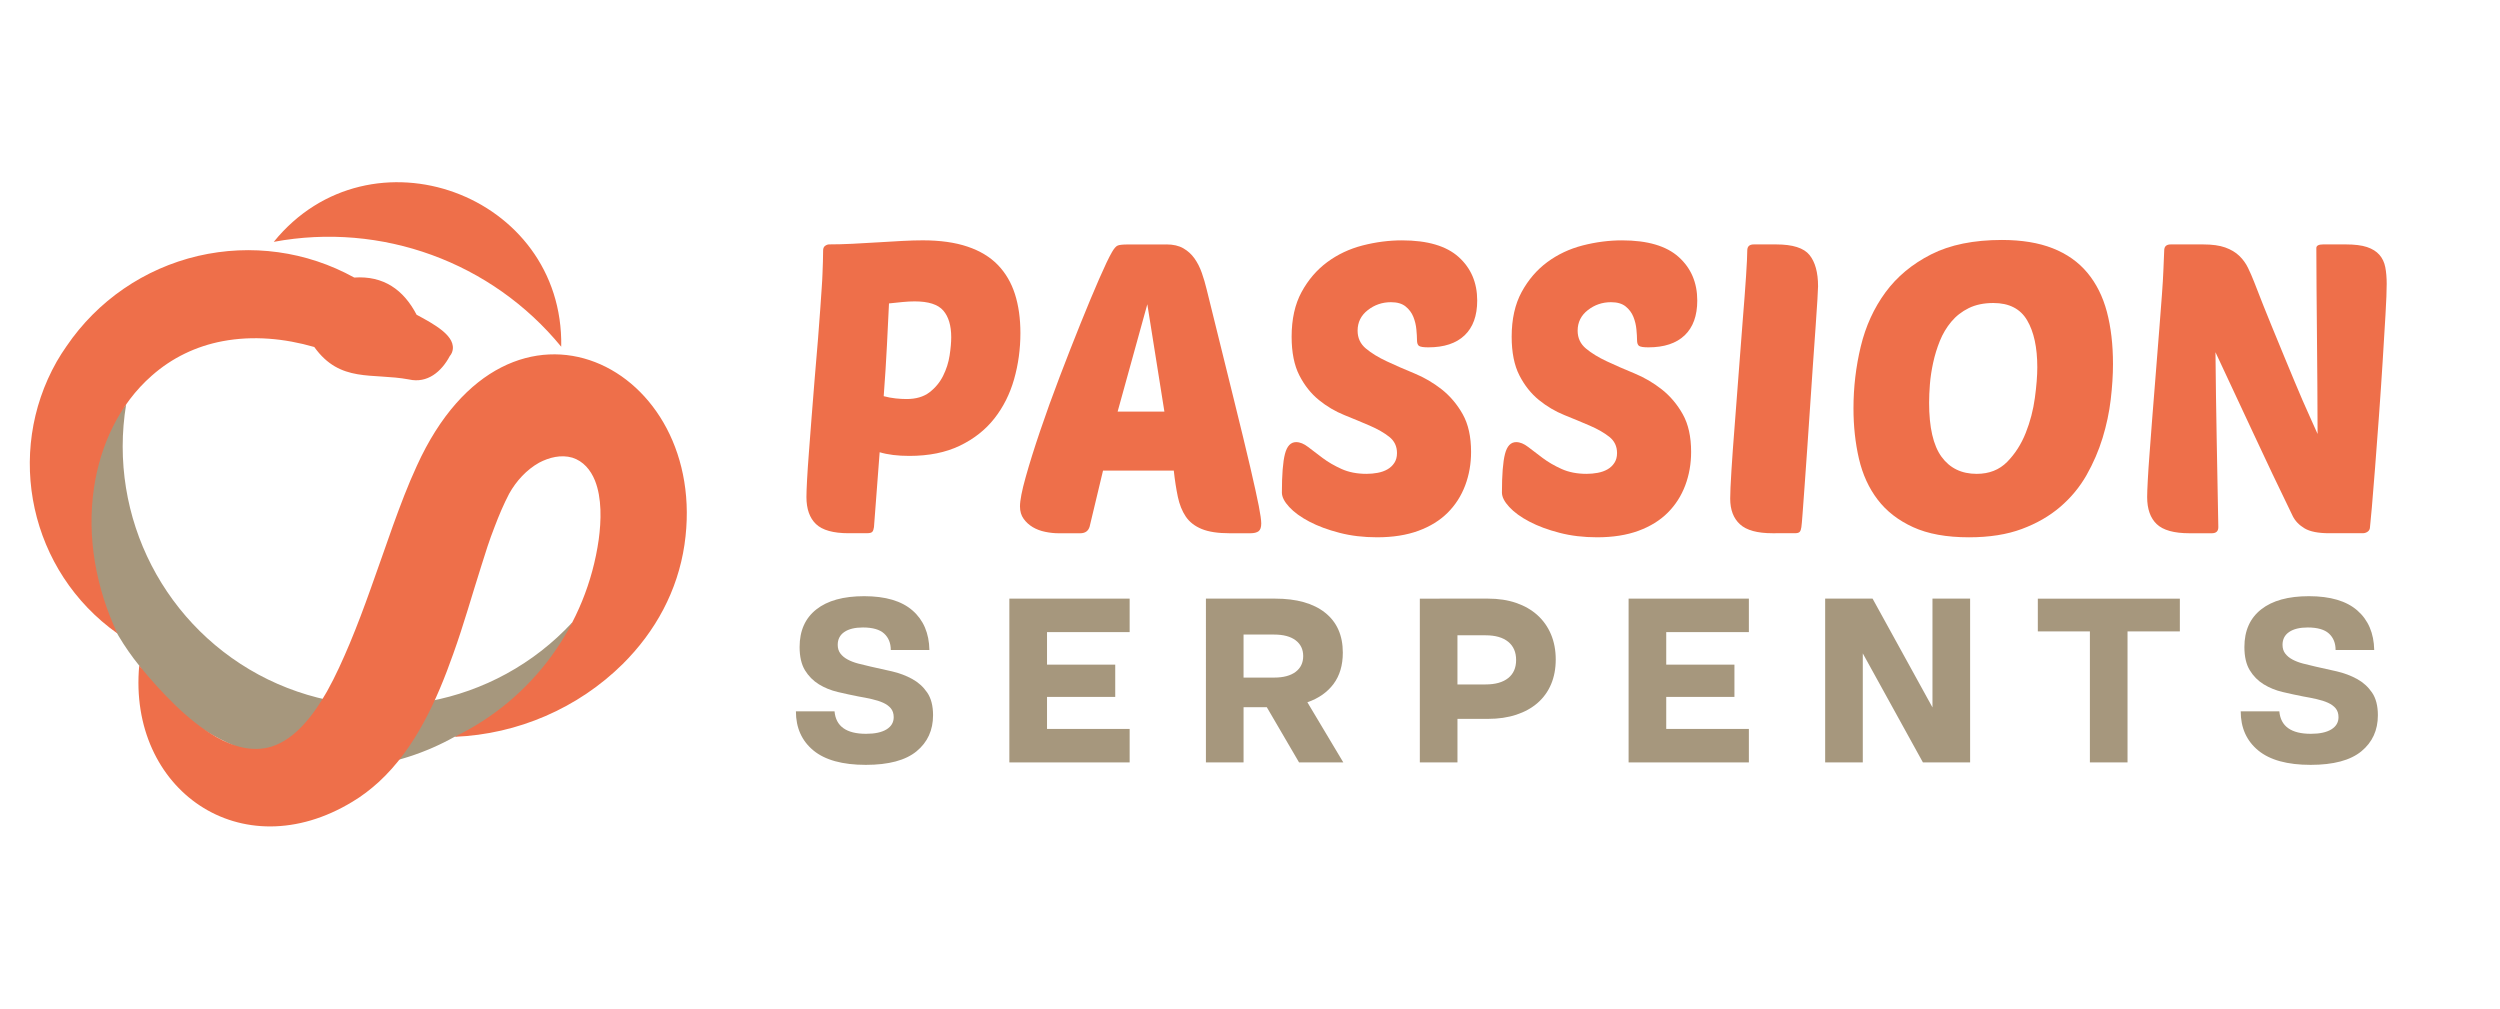 <?xml version="1.0" encoding="utf-8"?>
<!-- Generator: Adobe Illustrator 16.0.0, SVG Export Plug-In . SVG Version: 6.00 Build 0)  -->
<!DOCTYPE svg PUBLIC "-//W3C//DTD SVG 1.1//EN" "http://www.w3.org/Graphics/SVG/1.1/DTD/svg11.dtd">
<svg version="1.1" id="Calque_1" xmlns="http://www.w3.org/2000/svg" xmlns:xlink="http://www.w3.org/1999/xlink" x="0px" y="0px"
	 width="192.917px" height="77.833px" viewBox="0 0 192.917 77.833" enable-background="new 0 0 192.917 77.833"
	 xml:space="preserve">
<g>
	<path fill="#A6977D" d="M44.163,48.027c-1.203,4.365-4.677,7.763-9.082,8.829c-4.483,2.504-9.839,3.184-14.731,1.572
		c-3.687-1.202-7.355-3.318-9.606-7.064c-4.658-5.762-5.978-14.206-1.009-20.163c-1.436,8.715,3.008,17.35,10.946,21.232
		C28.617,56.293,38.166,54.507,44.163,48.027L44.163,48.027z"/>
	<path fill="#EE6F4A" d="M24.251,26.776c1.999,2.793,4.463,1.979,7.297,2.503c1.436,0.329,2.522-0.602,3.163-1.806
		c0.135-0.155,0.213-0.349,0.233-0.544c0.058-0.601-0.408-1.086-0.835-1.436c-0.583-0.465-1.301-0.853-1.96-1.203
		c-1.009-1.941-2.562-3.027-4.813-2.872c-3.688-2.038-7.957-2.619-12.052-1.669c-4.154,0.973-7.763,3.456-10.151,6.968
		c-0.271,0.389-0.522,0.776-0.756,1.184C0.36,34.985,2.301,44.086,9.055,48.879c-1.63-3.473-2.369-7.393-1.805-11.216
		c0.485-3.299,1.94-6.462,4.463-8.675c1.554-1.377,3.417-2.271,5.454-2.658C19.535,25.882,21.96,26.116,24.251,26.776L24.251,26.776
		z M48.045,51.249c2.542-2.523,4.25-5.667,4.774-9.219c2.019-13.798-13.527-21.735-20.649-6.093
		c-0.699,1.513-1.281,3.066-1.844,4.619c-0.582,1.629-1.146,3.279-1.728,4.89c-0.504,1.416-1.028,2.815-1.611,4.212
		c-0.524,1.241-1.086,2.503-1.747,3.687c-0.951,1.668-2.368,3.667-4.289,4.269c-1.475,0.446-2.951,0-4.25-0.736
		c-2.232-1.262-4.348-3.553-5.958-5.513c-0.874,9.568,7.859,15.721,16.458,10.5c0.718-0.426,1.397-0.951,2.019-1.515
		c2.834-2.601,4.503-6.346,5.764-9.916c0.796-2.214,1.436-4.502,2.154-6.755c0.311-1.009,0.64-2.038,1.029-3.026
		c0.33-0.872,0.699-1.747,1.126-2.562c0.543-0.971,1.339-1.844,2.31-2.388c0.776-0.407,1.688-0.64,2.561-0.388
		c0.854,0.271,1.417,0.952,1.747,1.767c0.543,1.359,0.485,3.105,0.292,4.542c-0.932,6.617-5.104,12.324-11.12,15.233
		C39.952,56.662,44.609,54.644,48.045,51.249L48.045,51.249z M21.126,18.663c8.307-1.552,16.826,1.553,22.182,8.093
		C43.523,14.957,28.559,9.503,21.126,18.663L21.126,18.663z"/>
	<g>
		<g>
			<path fill="#EE6F4A" d="M65.494,41.148c-1.193,0-2.036-0.236-2.527-0.707c-0.491-0.47-0.737-1.166-0.737-2.087
				c0-0.272,0.016-0.706,0.047-1.302c0.032-0.596,0.079-1.302,0.142-2.119c0.062-0.816,0.13-1.705,0.204-2.668
				c0.073-0.962,0.151-1.946,0.235-2.951c0.104-1.234,0.193-2.296,0.267-3.186s0.13-1.653,0.172-2.292s0.079-1.172,0.11-1.601
				c0.031-0.43,0.052-0.806,0.062-1.131c0.011-0.325,0.021-0.622,0.032-0.895c0.011-0.271,0.016-0.565,0.016-0.879
				c0-0.167,0.052-0.288,0.157-0.361c0.104-0.073,0.208-0.11,0.314-0.11c0.544,0,1.14-0.016,1.789-0.047
				c0.648-0.032,1.297-0.067,1.946-0.109c0.649-0.042,1.276-0.079,1.884-0.11c0.606-0.032,1.14-0.047,1.601-0.047
				c1.338,0,2.49,0.162,3.453,0.486c0.961,0.324,1.741,0.795,2.338,1.412c0.597,0.618,1.036,1.365,1.318,2.244
				s0.424,1.884,0.424,3.013c0,1.235-0.163,2.423-0.487,3.563c-0.325,1.141-0.832,2.15-1.522,3.029
				c-0.691,0.879-1.581,1.58-2.668,2.103c-1.089,0.523-2.386,0.785-3.893,0.785c-0.9,0-1.665-0.094-2.291-0.283l-0.439,5.776
				c-0.021,0.167-0.063,0.288-0.126,0.361c-0.063,0.073-0.188,0.109-0.376,0.109h-1.443V41.148z M70.579,23.257
				c-0.272,0-0.576,0.015-0.91,0.047c-0.335,0.032-0.691,0.069-1.068,0.11c-0.042,0.878-0.094,1.946-0.157,3.202
				c-0.063,1.255-0.146,2.574-0.251,3.956c0.313,0.084,0.623,0.141,0.926,0.173s0.582,0.047,0.832,0.047
				c0.732,0,1.324-0.173,1.774-0.518c0.45-0.346,0.801-0.769,1.051-1.271c0.251-0.502,0.419-1.025,0.502-1.569
				c0.083-0.544,0.125-1.015,0.125-1.412c0-0.899-0.204-1.585-0.612-2.056C72.384,23.492,71.646,23.257,70.579,23.257z"/>
			<path fill="#EE6F4A" d="M90.01,18.861c0.523,0,0.958,0.1,1.303,0.299c0.346,0.199,0.633,0.461,0.863,0.784
				c0.23,0.325,0.418,0.697,0.565,1.115c0.147,0.418,0.272,0.847,0.377,1.287c0.837,3.39,1.527,6.184,2.071,8.38
				c0.544,2.197,0.974,3.971,1.288,5.321c0.313,1.35,0.533,2.35,0.66,2.998c0.125,0.648,0.189,1.099,0.189,1.35
				c0,0.293-0.069,0.492-0.204,0.597c-0.137,0.104-0.352,0.157-0.643,0.157h-1.601c-0.9,0-1.617-0.11-2.15-0.33
				c-0.534-0.22-0.942-0.538-1.226-0.957c-0.282-0.419-0.486-0.926-0.612-1.522c-0.125-0.596-0.231-1.271-0.313-2.024h-5.461
				l-1.036,4.332c-0.105,0.335-0.346,0.502-0.723,0.502h-1.666c-0.334,0-0.68-0.036-1.036-0.11c-0.355-0.072-0.675-0.193-0.957-0.36
				c-0.282-0.167-0.518-0.382-0.707-0.644s-0.283-0.58-0.283-0.957c0-0.46,0.146-1.214,0.44-2.26
				c0.292-1.045,0.664-2.233,1.115-3.563c0.45-1.329,0.951-2.72,1.506-4.174c0.555-1.455,1.094-2.83,1.617-4.128
				c0.523-1.297,0.999-2.438,1.428-3.421c0.428-0.983,0.758-1.674,0.988-2.071c0.167-0.292,0.319-0.465,0.456-0.518
				c0.136-0.052,0.392-0.079,0.769-0.079h2.982V18.861z M86.243,31.764h3.61l-1.318-8.287L86.243,31.764z"/>
			<path fill="#EE6F4A" d="M108.183,18.548c1.968,0,3.428,0.429,4.38,1.287c0.951,0.859,1.428,1.978,1.428,3.358
				c0,1.171-0.325,2.067-0.973,2.684c-0.648,0.618-1.581,0.926-2.794,0.926c-0.377,0-0.618-0.037-0.723-0.11
				s-0.156-0.225-0.156-0.456c0-0.209-0.017-0.481-0.048-0.816c-0.03-0.334-0.109-0.659-0.234-0.973
				c-0.127-0.313-0.326-0.581-0.598-0.8c-0.273-0.22-0.648-0.329-1.13-0.329c-0.669,0-1.265,0.204-1.788,0.613
				c-0.524,0.408-0.785,0.937-0.785,1.585c0,0.565,0.214,1.025,0.643,1.381c0.428,0.356,0.967,0.686,1.616,0.988
				c0.648,0.304,1.354,0.612,2.119,0.926c0.763,0.314,1.469,0.728,2.119,1.24c0.646,0.512,1.187,1.151,1.616,1.915
				c0.429,0.765,0.643,1.732,0.643,2.904c0,0.92-0.152,1.784-0.455,2.589c-0.304,0.806-0.753,1.507-1.35,2.104
				c-0.597,0.596-1.351,1.062-2.261,1.396s-1.972,0.501-3.186,0.501c-1.046,0-2.015-0.114-2.904-0.346
				c-0.89-0.229-1.664-0.518-2.322-0.862c-0.658-0.345-1.177-0.722-1.554-1.129c-0.377-0.408-0.566-0.779-0.566-1.115
				c0-1.381,0.079-2.375,0.237-2.982c0.157-0.606,0.444-0.91,0.862-0.91c0.293,0,0.602,0.125,0.926,0.376
				c0.324,0.251,0.696,0.534,1.115,0.847c0.419,0.314,0.904,0.597,1.459,0.848c0.555,0.251,1.197,0.377,1.93,0.377
				c0.293,0,0.582-0.026,0.862-0.079c0.283-0.053,0.534-0.141,0.753-0.267c0.221-0.125,0.397-0.292,0.535-0.502
				c0.134-0.208,0.203-0.46,0.203-0.753c0-0.523-0.2-0.942-0.598-1.256c-0.397-0.313-0.899-0.601-1.507-0.863
				c-0.606-0.261-1.261-0.533-1.961-0.816c-0.701-0.283-1.355-0.67-1.961-1.161c-0.606-0.492-1.11-1.125-1.507-1.9
				c-0.397-0.774-0.597-1.769-0.597-2.981c0-1.36,0.256-2.511,0.768-3.453c0.513-0.941,1.173-1.71,1.979-2.307
				c0.806-0.596,1.716-1.025,2.731-1.287C106.168,18.679,107.178,18.548,108.183,18.548z"/>
			<path fill="#EE6F4A" d="M125.163,18.548c1.969,0,3.427,0.429,4.38,1.287c0.952,0.859,1.429,1.978,1.429,3.358
				c0,1.171-0.326,2.067-0.973,2.684c-0.649,0.618-1.582,0.926-2.794,0.926c-0.378,0-0.619-0.037-0.723-0.11
				c-0.104-0.073-0.157-0.225-0.157-0.456c0-0.209-0.016-0.481-0.048-0.816c-0.03-0.334-0.109-0.659-0.234-0.973
				c-0.127-0.313-0.325-0.581-0.597-0.8c-0.273-0.22-0.649-0.329-1.132-0.329c-0.669,0-1.265,0.204-1.788,0.613
				c-0.522,0.408-0.785,0.937-0.785,1.585c0,0.565,0.215,1.025,0.644,1.381s0.968,0.686,1.616,0.988
				c0.648,0.304,1.355,0.612,2.119,0.926c0.763,0.314,1.47,0.728,2.119,1.24c0.647,0.512,1.187,1.151,1.616,1.915
				c0.429,0.765,0.643,1.732,0.643,2.904c0,0.92-0.152,1.784-0.455,2.589c-0.304,0.806-0.753,1.507-1.35,2.104
				c-0.597,0.596-1.35,1.062-2.26,1.396s-1.974,0.501-3.187,0.501c-1.046,0-2.015-0.114-2.903-0.346
				c-0.891-0.229-1.664-0.518-2.322-0.862s-1.178-0.722-1.555-1.129c-0.377-0.408-0.566-0.779-0.566-1.115
				c0-1.381,0.079-2.375,0.237-2.982c0.156-0.606,0.443-0.91,0.862-0.91c0.293,0,0.602,0.125,0.927,0.376
				c0.322,0.251,0.695,0.534,1.114,0.847c0.419,0.314,0.904,0.597,1.459,0.848c0.556,0.251,1.198,0.377,1.931,0.377
				c0.293,0,0.581-0.026,0.862-0.079c0.283-0.053,0.534-0.141,0.754-0.267s0.397-0.292,0.533-0.502
				c0.136-0.208,0.204-0.46,0.204-0.753c0-0.523-0.2-0.942-0.598-1.256c-0.397-0.313-0.898-0.601-1.507-0.863
				c-0.606-0.261-1.261-0.533-1.962-0.816s-1.354-0.67-1.961-1.161c-0.606-0.492-1.11-1.125-1.507-1.9
				c-0.397-0.774-0.597-1.769-0.597-2.981c0-1.36,0.257-2.511,0.769-3.453c0.513-0.941,1.172-1.71,1.978-2.307
				c0.806-0.596,1.717-1.025,2.731-1.287C123.149,18.679,124.159,18.548,125.163,18.548z"/>
			<path fill="#EE6F4A" d="M136.778,41.148c-1.172,0-2.01-0.229-2.51-0.691c-0.503-0.459-0.754-1.118-0.754-1.977
				c0-0.419,0.031-1.135,0.094-2.149c0.063-1.015,0.146-2.171,0.25-3.469c0.104-1.297,0.209-2.668,0.314-4.112
				c0.104-1.444,0.208-2.804,0.313-4.081c0.105-1.276,0.189-2.396,0.252-3.359c0.063-0.962,0.094-1.621,0.094-1.978
				c0-0.314,0.167-0.471,0.502-0.471h1.727c1.276,0,2.136,0.272,2.574,0.816c0.439,0.545,0.66,1.35,0.66,2.417
				c0,0.105-0.018,0.439-0.048,1.005c-0.032,0.565-0.079,1.276-0.142,2.135c-0.063,0.859-0.131,1.816-0.203,2.872
				c-0.074,1.057-0.147,2.14-0.22,3.248c-0.073,1.11-0.147,2.193-0.221,3.249c-0.074,1.057-0.141,2.013-0.203,2.872
				c-0.063,0.859-0.115,1.576-0.157,2.151c-0.043,0.575-0.073,0.926-0.094,1.051c-0.021,0.167-0.063,0.288-0.126,0.361
				s-0.188,0.109-0.377,0.109L136.778,41.148L136.778,41.148z"/>
			<path fill="#EE6F4A" d="M154.481,18.517c1.527,0,2.836,0.215,3.924,0.644c1.089,0.429,1.979,1.057,2.668,1.884
				c0.69,0.827,1.193,1.832,1.508,3.013c0.313,1.184,0.471,2.527,0.471,4.034c0,0.837-0.058,1.748-0.173,2.73
				c-0.114,0.983-0.324,1.973-0.627,2.966c-0.305,0.995-0.718,1.952-1.24,2.873c-0.523,0.92-1.198,1.737-2.024,2.447
				c-0.828,0.711-1.816,1.282-2.966,1.71c-1.152,0.43-2.512,0.644-4.081,0.644c-1.738,0-3.176-0.262-4.316-0.785
				c-1.142-0.522-2.052-1.229-2.73-2.119c-0.681-0.89-1.161-1.941-1.445-3.154c-0.281-1.213-0.423-2.511-0.423-3.893
				c0-1.632,0.188-3.228,0.565-4.787c0.377-1.559,1.01-2.945,1.899-4.159c0.89-1.214,2.066-2.193,3.53-2.936
				C150.484,18.887,152.306,18.517,154.481,18.517z M153.823,23.382c-0.733,0-1.366,0.131-1.899,0.393
				c-0.533,0.261-0.984,0.613-1.35,1.052c-0.366,0.439-0.659,0.931-0.879,1.475s-0.393,1.104-0.518,1.68
				c-0.126,0.576-0.209,1.129-0.252,1.663c-0.041,0.534-0.062,1.01-0.062,1.428c0,1.904,0.318,3.295,0.957,4.174
				c0.639,0.878,1.543,1.319,2.716,1.319c0.962,0,1.746-0.31,2.354-0.927c0.605-0.617,1.082-1.36,1.428-2.229
				c0.346-0.868,0.581-1.768,0.706-2.7c0.127-0.931,0.188-1.72,0.188-2.37c0-1.527-0.261-2.736-0.785-3.625
				C155.904,23.827,155.037,23.382,153.823,23.382z"/>
			<path fill="#EE6F4A" d="M179.751,41.148c-0.859,0-1.497-0.126-1.915-0.376c-0.42-0.252-0.723-0.567-0.91-0.942
				c-1.089-2.239-2.109-4.384-3.061-6.435c-0.953-2.05-1.921-4.123-2.904-6.215c0.021,2.26,0.054,4.51,0.095,6.749
				c0.041,2.239,0.083,4.489,0.125,6.749c0,0.313-0.166,0.471-0.502,0.471h-1.727c-1.191,0-2.035-0.236-2.527-0.707
				c-0.491-0.47-0.736-1.166-0.736-2.087c0-0.25,0.015-0.676,0.047-1.271c0.03-0.597,0.078-1.303,0.141-2.119
				s0.131-1.71,0.203-2.684c0.073-0.973,0.152-1.961,0.236-2.967c0.127-1.59,0.229-2.908,0.313-3.955s0.151-1.93,0.203-2.652
				c0.053-0.722,0.091-1.339,0.11-1.853c0.02-0.513,0.042-1.02,0.063-1.522c0-0.314,0.167-0.471,0.501-0.471h2.511
				c0.69,0,1.256,0.078,1.696,0.235c0.438,0.157,0.801,0.372,1.082,0.643c0.282,0.272,0.507,0.581,0.675,0.926
				c0.168,0.346,0.324,0.706,0.472,1.083c0.502,1.298,0.946,2.417,1.334,3.359s0.727,1.769,1.02,2.479
				c0.294,0.712,0.55,1.329,0.77,1.853c0.22,0.522,0.424,1.005,0.612,1.444c0.188,0.439,0.377,0.863,0.565,1.271
				c0.188,0.408,0.387,0.854,0.598,1.334c0-1.234-0.008-2.505-0.018-3.813c-0.011-1.308-0.021-2.584-0.031-3.83
				c-0.011-1.245-0.021-2.442-0.031-3.594c-0.012-1.15-0.016-2.187-0.016-3.108c0-0.188,0.178-0.283,0.532-0.283h1.727
				c0.69,0,1.241,0.068,1.649,0.204c0.407,0.136,0.727,0.335,0.957,0.597c0.229,0.262,0.382,0.581,0.455,0.958
				c0.073,0.377,0.109,0.806,0.109,1.287c0,0.524-0.03,1.323-0.094,2.401c-0.062,1.079-0.136,2.287-0.22,3.625
				c-0.084,1.34-0.177,2.726-0.282,4.159c-0.104,1.433-0.203,2.758-0.298,3.971c-0.095,1.214-0.178,2.245-0.251,3.092
				c-0.073,0.847-0.12,1.345-0.141,1.49c0,0.168-0.059,0.293-0.173,0.377c-0.115,0.084-0.245,0.126-0.393,0.126H179.751z"/>
		</g>
		<g>
			<path fill="#A6977D" d="M61.703,49.929c0-1.257,0.431-2.226,1.292-2.904c0.861-0.68,2.091-1.019,3.688-1.019
				c1.647,0,2.892,0.367,3.735,1.104c0.842,0.735,1.276,1.752,1.301,3.046h-2.98c0-0.528-0.171-0.949-0.51-1.264
				c-0.34-0.313-0.887-0.472-1.642-0.472c-0.617,0-1.094,0.117-1.434,0.349c-0.34,0.233-0.509,0.563-0.509,0.991
				c0,0.265,0.069,0.488,0.207,0.67c0.138,0.183,0.324,0.337,0.557,0.461c0.232,0.127,0.503,0.23,0.811,0.312
				c0.308,0.082,0.631,0.161,0.971,0.236c0.529,0.113,1.076,0.236,1.642,0.368c0.566,0.132,1.085,0.326,1.556,0.585
				c0.472,0.258,0.858,0.606,1.16,1.047c0.302,0.439,0.453,1.024,0.453,1.754c0,1.156-0.425,2.084-1.274,2.782
				c-0.849,0.697-2.153,1.047-3.914,1.047c-1.798,0-3.147-0.372-4.046-1.113c-0.898-0.743-1.349-1.748-1.349-3.019h2.981
				c0.101,1.157,0.912,1.735,2.434,1.735c0.679,0,1.204-0.113,1.575-0.339c0.37-0.227,0.556-0.54,0.556-0.943
				c0-0.275-0.073-0.502-0.217-0.679c-0.145-0.175-0.343-0.32-0.594-0.434c-0.251-0.113-0.544-0.207-0.878-0.282
				c-0.334-0.076-0.682-0.146-1.047-0.207c-0.515-0.102-1.041-0.214-1.575-0.341c-0.534-0.126-1.022-0.323-1.462-0.594
				c-0.439-0.271-0.798-0.633-1.075-1.085C61.842,51.268,61.703,50.672,61.703,49.929z"/>
			<path fill="#A6977D" d="M77.889,46.194h9.282v2.584h-6.376v2.51h5.264v2.49h-5.264v2.471h6.376v2.584h-9.282V46.194z"/>
			<path fill="#A6977D" d="M98.394,46.194c1.661,0,2.947,0.361,3.859,1.085c0.912,0.724,1.368,1.751,1.368,3.084
				c0,0.97-0.238,1.774-0.716,2.415c-0.479,0.641-1.15,1.113-2.019,1.414l2.773,4.641h-3.415l-2.49-4.263h-1.792v4.263h-2.905
				V46.194H98.394z M98.319,52.287c0.716,0,1.27-0.147,1.661-0.442c0.389-0.296,0.584-0.701,0.584-1.218
				c0-0.516-0.195-0.921-0.584-1.217c-0.389-0.295-0.943-0.443-1.661-0.443h-2.358v3.32H98.319L98.319,52.287z"/>
			<path fill="#A6977D" d="M114.826,46.194c0.805,0,1.528,0.11,2.17,0.33c0.641,0.221,1.188,0.534,1.641,0.943
				c0.453,0.409,0.802,0.902,1.047,1.481c0.244,0.578,0.367,1.226,0.367,1.942c0,0.705-0.119,1.34-0.357,1.906
				c-0.238,0.565-0.585,1.047-1.038,1.443c-0.452,0.396-1.002,0.701-1.65,0.914c-0.648,0.215-1.374,0.32-2.179,0.32h-2.359v3.358
				h-2.904V46.195L114.826,46.194L114.826,46.194z M114.638,52.816c0.754,0,1.335-0.164,1.745-0.491
				c0.408-0.326,0.611-0.792,0.611-1.396c0-0.604-0.203-1.071-0.611-1.405c-0.41-0.333-0.991-0.5-1.745-0.5h-2.171v3.792
				L114.638,52.816L114.638,52.816z"/>
			<path fill="#A6977D" d="M125.674,46.194h9.281v2.584h-6.377v2.51h5.263v2.49h-5.263v2.471h6.377v2.584h-9.281V46.194z"/>
			<path fill="#A6977D" d="M140.841,46.194h3.66l4.622,8.395v-8.395h2.905v12.639h-3.642l-4.64-8.413v8.413h-2.904V46.194H140.841z"
				/>
			<path fill="#A6977D" d="M161.271,48.722h-4.019v-2.527h10.96v2.527h-4.037v10.111h-2.905L161.271,48.722L161.271,48.722z"/>
			<path fill="#A6977D" d="M173.193,49.929c0-1.257,0.431-2.226,1.293-2.904c0.861-0.68,2.091-1.019,3.688-1.019
				c1.646,0,2.892,0.367,3.736,1.104c0.841,0.735,1.275,1.752,1.3,3.046h-2.98c0-0.528-0.17-0.949-0.509-1.264
				c-0.342-0.313-0.889-0.472-1.643-0.472c-0.615,0-1.094,0.117-1.433,0.349c-0.341,0.233-0.51,0.563-0.51,0.991
				c0,0.265,0.068,0.488,0.207,0.67c0.138,0.183,0.323,0.337,0.556,0.461c0.233,0.127,0.504,0.23,0.813,0.312
				c0.309,0.082,0.632,0.161,0.971,0.236c0.528,0.113,1.076,0.236,1.642,0.368c0.564,0.132,1.084,0.326,1.556,0.585
				c0.472,0.258,0.858,0.606,1.16,1.047c0.302,0.439,0.453,1.024,0.453,1.754c0,1.156-0.425,2.084-1.273,2.782
				c-0.849,0.697-2.153,1.047-3.914,1.047c-1.8,0-3.147-0.372-4.047-1.113c-0.899-0.743-1.35-1.748-1.35-3.019h2.98
				c0.102,1.157,0.912,1.735,2.434,1.735c0.679,0,1.204-0.113,1.576-0.339c0.371-0.227,0.556-0.54,0.556-0.943
				c0-0.275-0.072-0.502-0.216-0.679c-0.146-0.175-0.344-0.32-0.595-0.434c-0.252-0.113-0.544-0.207-0.878-0.282
				c-0.333-0.076-0.683-0.146-1.046-0.207c-0.516-0.102-1.042-0.214-1.575-0.341c-0.535-0.126-1.021-0.323-1.463-0.594
				c-0.44-0.271-0.799-0.633-1.074-1.085C173.332,51.268,173.193,50.672,173.193,49.929z"/>
		</g>
	</g>
</g>
</svg>
